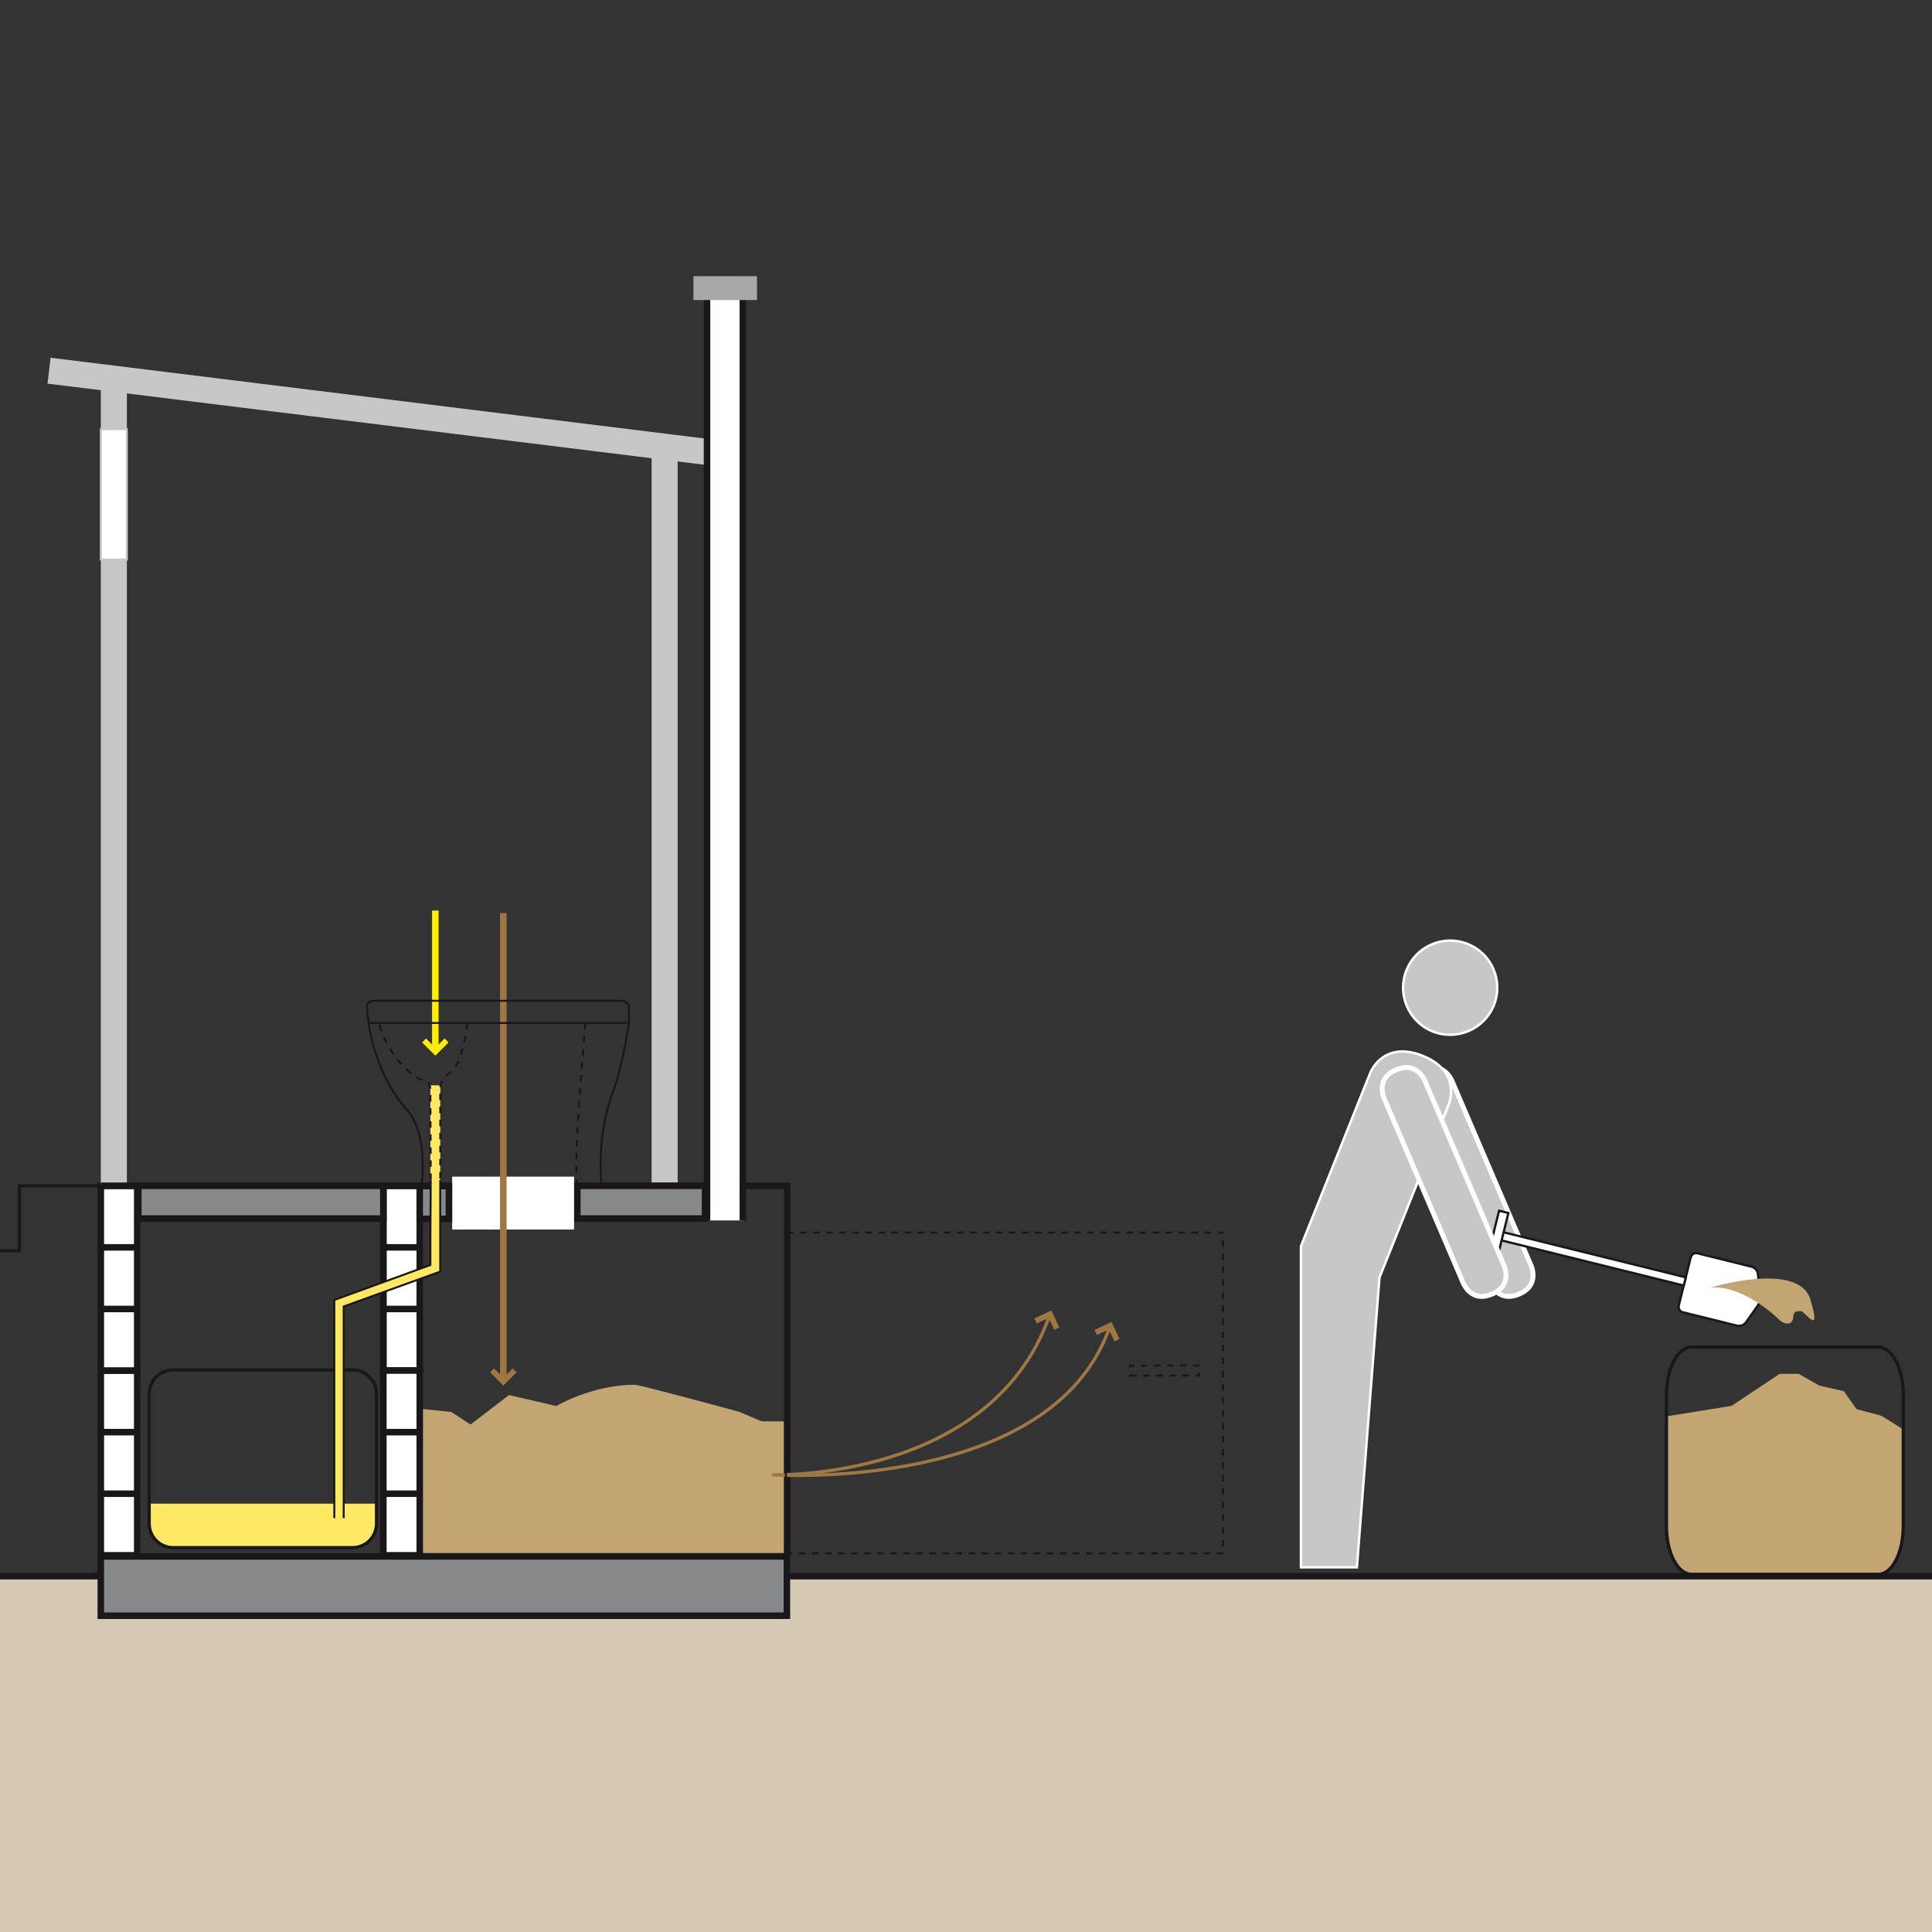 <?xml version="1.0" encoding="utf-8"?>
<!-- Generator: Adobe Illustrator 16.0.0, SVG Export Plug-In . SVG Version: 6.00 Build 0)  -->
<!DOCTYPE svg PUBLIC "-//W3C//DTD SVG 1.1//EN" "http://www.w3.org/Graphics/SVG/1.1/DTD/svg11.dtd">
<svg version="1.1" id="Ebene_1" xmlns="http://www.w3.org/2000/svg" xmlns:xlink="http://www.w3.org/1999/xlink" x="0px" y="0px"
	 width="77px" height="77px" viewBox="0 0 77 77" enable-background="new 0 0 77 77" xml:space="preserve">
<rect x="0" y="0" width="77" height="77" fill="#333333" stroke="none"/>
<pattern  y="77" width="13.924" height="13.924" patternUnits="userSpaceOnUse" id="Unnamed_Pattern_8" viewBox="0 -13.925 13.924 13.924" overflow="visible">
	<g>
		<polygon fill="none" points="0,-13.925 13.924,-13.925 13.924,-0.001 0,-0.001 		"/>
		<g>
			<defs>
				<rect id="SVGID_1_" y="-13.925" width="13.924" height="13.924"/>
			</defs>
			<clipPath id="SVGID_2_">
				<use xlink:href="#SVGID_1_"  overflow="visible"/>
			</clipPath>
			
				<line clip-path="url(#SVGID_2_)" fill="none" stroke="#1A171B" stroke-width="0.3" x1="0.106" y1="-13.818" x2="13.818" y2="-0.106"/>
		</g>
	</g>
</pattern>
<g>
	<polygon fill="#D5C9B4" points="88.803,77 -27.82,77 -27.787,62.819 88.803,62.819 88.803,77 	"/>
	<path fill="#C3A572" d="M75.855,56.976v3.852c0,1.06-0.445,1.918-0.998,1.918h-7.441c-0.553,0-1-0.858-1-1.918v-4.378l2.594-0.42
		l1.918-1.275l0,0h0.76l0.82,0.468l0.982,0.224l0.496,0.709c0,0,0.533,0.148,0.943,0.253C75.035,56.434,75.855,56.976,75.855,56.976
		L75.855,56.976z"/>
	<g>
		<line fill="none" stroke="#1A171B" stroke-width="0.26" x1="-27.829" y1="62.819" x2="88.803" y2="62.819"/>
	</g>
	<path fill="none" stroke="#1A171B" stroke-width="0.13" d="M75.855,60.827c0,1.06-0.445,1.918-0.998,1.918h-7.441
		c-0.553,0-1-0.858-1-1.918v-5.224c0-1.058,0.447-1.917,1-1.917h7.441c0.553,0,0.998,0.859,0.998,1.917V60.827L75.855,60.827z"/>
	<path fill="#C6C7C8" d="M57.922,43.204c0,0-0.291-0.957-1.203-0.566c-0.916,0.392-0.422,1.263-0.422,1.263l3.045,7.11
		c0,0,0.293,0.956,1.205,0.564c0.914-0.39,0.42-1.262,0.42-1.262L57.922,43.204L57.922,43.204z"/>
	<path fill="none" stroke="#FFFFFF" stroke-width="0.195" d="M57.922,43.204c0,0-0.291-0.957-1.203-0.566
		c-0.916,0.392-0.422,1.263-0.422,1.263l3.045,7.11c0,0,0.293,0.956,1.205,0.564c0.914-0.39,0.42-1.262,0.42-1.262L57.922,43.204
		L57.922,43.204z"/>
	<path fill="#C6C7C8" d="M59.539,40.061c-0.387,0.962-1.477,1.431-2.441,1.046c-0.961-0.386-1.428-1.479-1.043-2.44
		c0.385-0.962,1.477-1.43,2.439-1.045C59.455,38.005,59.924,39.098,59.539,40.061L59.539,40.061z"/>
	<path fill="none" stroke="#FFFFFF" stroke-width="0.097" d="M59.539,40.061c-0.387,0.962-1.477,1.431-2.441,1.046
		c-0.961-0.386-1.428-1.479-1.043-2.44c0.385-0.962,1.477-1.43,2.439-1.045C59.455,38.005,59.924,39.098,59.539,40.061
		L59.539,40.061z"/>
	<path fill="#C6C7C8" d="M54.979,50.917l2.773-6.932c0,0,0.516-1.277-1.053-1.906c-1.568-0.625-2.076,0.653-2.076,0.653
		l-2.773,6.933v12.8h2.229L54.979,50.917L54.979,50.917z"/>
	<path fill="none" stroke="#FFFFFF" stroke-width="0.097" d="M54.979,50.917l2.773-6.932c0,0,0.516-1.277-1.053-1.906
		c-1.568-0.625-2.076,0.653-2.076,0.653l-2.773,6.933v12.8h2.229L54.979,50.917L54.979,50.917z"/>
	<path fill="#FFFFFF" d="M69.242,52.837c0.113,0.028,0.266-0.028,0.336-0.125l0.484-0.683c0.07-0.097,0.115-0.273,0.102-0.392
		l-0.107-0.882c-0.012-0.119-0.119-0.237-0.236-0.267l-2.174-0.539c-0.113-0.028-0.232,0.043-0.262,0.159l-0.477,1.926
		c-0.027,0.117,0.041,0.236,0.158,0.265L69.242,52.837L69.242,52.837z"/>
	<path fill="none" stroke="#1A171B" stroke-width="0.09" d="M69.242,52.837c0.113,0.028,0.266-0.028,0.336-0.125l0.484-0.683
		c0.07-0.097,0.115-0.273,0.102-0.392l-0.107-0.882c-0.012-0.119-0.119-0.237-0.236-0.267l-2.174-0.539
		c-0.113-0.028-0.232,0.043-0.262,0.159l-0.477,1.926c-0.027,0.117,0.041,0.236,0.158,0.265L69.242,52.837L69.242,52.837z"/>
	<polygon fill="#FFFFFF" points="59.66,49.391 59.74,49.066 67.188,50.91 67.105,51.235 59.66,49.391 	"/>
	<polygon fill="none" stroke="#1A171B" stroke-width="0.09" points="59.66,49.391 59.74,49.066 67.188,50.91 67.105,51.235 
		59.66,49.391 	"/>
	<polygon fill="#FFFFFF" points="59.656,50.206 60.117,48.345 59.746,48.253 59.283,50.114 59.656,50.206 	"/>
	<polygon fill="none" stroke="#1A171B" stroke-width="0.09" points="59.656,50.206 60.117,48.345 59.746,48.253 59.283,50.114 
		59.656,50.206 	"/>
	<path fill="#C6C7C8" d="M56.844,43.204c0,0-0.289-0.957-1.203-0.566c-0.916,0.392-0.422,1.263-0.422,1.263l3.045,7.11
		c0,0,0.291,0.956,1.205,0.564c0.914-0.39,0.42-1.262,0.42-1.262L56.844,43.204L56.844,43.204z"/>
	<path fill="none" stroke="#FFFFFF" stroke-width="0.195" d="M56.844,43.204c0,0-0.289-0.957-1.203-0.566
		c-0.916,0.392-0.422,1.263-0.422,1.263l3.045,7.11c0,0,0.291,0.956,1.205,0.564c0.914-0.39,0.42-1.262,0.42-1.262L56.844,43.204
		L56.844,43.204z"/>
	<path fill="#C3A572" d="M68.164,51.317c0,0,3.518-1.069,3.986,0.468c0.471,1.541-0.217,0.469-0.373,0.469
		c-0.154,0-0.311,0-0.311,0.249c0,0.25-0.279,0.374-0.592,0.062C70.564,52.254,69.301,51.204,68.164,51.317"/>
	<polygon fill="#C6C7C8" points="27.009,17.475 25.97,17.475 25.97,47.26 27.009,47.26 27.009,17.475 	"/>
	<path fill="#FFE964" d="M15.007,59.929v0.794c0,0.529-0.429,0.959-0.959,0.959H6.904c-0.529,0-0.959-0.43-0.959-0.959v-0.794"/>
	<polygon fill="#FFFFFF" points="15.278,54.623 16.729,54.623 16.729,47.26 15.278,47.26 15.278,54.623 	"/>
	<polygon fill="#FFFFFF" points="15.278,54.623 16.729,54.623 16.729,47.26 15.278,47.26 15.278,54.623 	"/>
	<polygon fill="none" stroke="#1A171B" stroke-width="0.26" points="15.278,54.623 16.729,54.623 16.729,47.26 15.278,47.26 
		15.278,54.623 	"/>
	<pattern  id="SVGID_3_" xlink:href="#Unnamed_Pattern_8" patternTransform="matrix(1 0 0 -1 118.971 -321.356)">
	</pattern>
	<line fill="url(#SVGID_3_)" x1="16.729" y1="52.169" x2="15.278" y2="52.169"/>
	<line fill="none" stroke="#1A171B" stroke-width="0.26" x1="16.729" y1="52.169" x2="15.278" y2="52.169"/>
	<pattern  id="SVGID_4_" xlink:href="#Unnamed_Pattern_8" patternTransform="matrix(1 0 0 -1 118.971 -321.356)">
	</pattern>
	<line fill="url(#SVGID_4_)" x1="16.729" y1="49.714" x2="15.278" y2="49.714"/>
	<line fill="none" stroke="#1A171B" stroke-width="0.26" x1="16.729" y1="49.714" x2="15.278" y2="49.714"/>
	<polygon fill="#FFFFFF" points="4.018,61.987 5.469,61.987 5.469,54.623 4.018,54.623 4.018,61.987 	"/>
	<polygon fill="none" stroke="#1A171B" stroke-width="0.26" points="4.018,61.987 5.469,61.987 5.469,54.623 4.018,54.623 
		4.018,61.987 	"/>
	<pattern  id="SVGID_5_" xlink:href="#Unnamed_Pattern_8" patternTransform="matrix(1 0 0 -1 118.971 -321.356)">
	</pattern>
	<line fill="url(#SVGID_5_)" x1="5.469" y1="59.532" x2="4.018" y2="59.532"/>
	<line fill="none" stroke="#1A171B" stroke-width="0.26" x1="5.469" y1="59.532" x2="4.018" y2="59.532"/>
	<pattern  id="SVGID_6_" xlink:href="#Unnamed_Pattern_8" patternTransform="matrix(1 0 0 -1 118.971 -321.356)">
	</pattern>
	<line fill="url(#SVGID_6_)" x1="5.469" y1="57.078" x2="4.018" y2="57.078"/>
	<line fill="none" stroke="#1A171B" stroke-width="0.26" x1="5.469" y1="57.078" x2="4.018" y2="57.078"/>
	<polygon fill="#FFFFFF" points="4.018,54.623 5.469,54.623 5.469,47.26 4.018,47.26 4.018,54.623 	"/>
	<polygon fill="none" stroke="#1A171B" stroke-width="0.26" points="4.018,54.623 5.469,54.623 5.469,47.26 4.018,47.26 
		4.018,54.623 	"/>
	<pattern  id="SVGID_7_" xlink:href="#Unnamed_Pattern_8" patternTransform="matrix(1 0 0 -1 118.971 -321.356)">
	</pattern>
	<line fill="url(#SVGID_7_)" x1="5.469" y1="52.169" x2="4.018" y2="52.169"/>
	<line fill="none" stroke="#1A171B" stroke-width="0.26" x1="5.469" y1="52.169" x2="4.018" y2="52.169"/>
	<pattern  id="SVGID_8_" xlink:href="#Unnamed_Pattern_8" patternTransform="matrix(1 0 0 -1 118.971 -321.356)">
	</pattern>
	<line fill="url(#SVGID_8_)" x1="5.469" y1="49.714" x2="4.018" y2="49.714"/>
	<line fill="none" stroke="#1A171B" stroke-width="0.26" x1="5.469" y1="49.714" x2="4.018" y2="49.714"/>
	<polygon fill="#C6C7C8" points="2.016,14.258 1.894,15.29 28.895,18.624 29.017,17.592 2.016,14.258 	"/>
	<polygon fill="#C6C7C8" points="5.057,14.847 4.018,14.847 4.018,47.26 5.057,47.26 5.057,14.847 	"/>
	<line fill="none" stroke="#1A171B" stroke-width="0.26" x1="15.278" y1="47.26" x2="4.018" y2="47.26"/>
	<path fill="#C3A572" d="M16.771,56.148l1.216,0.126l0.766,0.5l1.534-1.175l1.882,0.438c0,0,1.425-0.848,3.133-0.848
		c0.208,0,4.167,1.081,4.167,1.081l0.886,0.377h0.929l-0.013,5.267H16.771V56.148L16.771,56.148z"/>
	<polyline fill="none" stroke="#1A171B" stroke-width="0.26" points="31.362,62.032 15.278,62.032 15.278,47.26 29.607,47.26 
		31.371,47.26 31.371,62.032 	"/>
	<polygon fill="#FFFFFF" points="5.057,22.301 4.018,22.301 4.018,17.105 5.057,17.105 5.057,22.301 	"/>
	<polygon fill="none" stroke="#C6C7C8" stroke-width="0.078" points="5.057,22.301 4.018,22.301 4.018,17.105 5.057,17.105 
		5.057,22.301 	"/>
	<polyline fill="#FFFFFF" points="29.607,48.641 29.607,11.152 28.178,11.152 28.178,48.641 	"/>
	<polyline fill="none" stroke="#1A171B" stroke-width="0.26" points="29.607,48.641 29.607,11.152 28.178,11.152 28.178,48.641 	
		"/>
	<polygon fill="#A7A8AA" points="30.17,11.959 27.637,11.959 27.637,11.007 30.17,11.007 30.17,11.959 	"/>
	<polygon fill="#9F7742" points="41.225,52.545 41.32,52.746 41.795,52.522 42.016,52.999 42.217,52.905 41.902,52.229 
		41.225,52.545 	"/>
	<polygon fill="#9F7742" points="43.625,53.005 43.721,53.206 44.193,52.983 44.416,53.459 44.617,53.365 44.303,52.688 
		43.625,53.005 	"/>
	<path fill="none" stroke="#9F7742" stroke-width="0.13" d="M30.772,58.779c0,0,8.646,0.275,11.023-6.257 M30.772,58.779
		c0,0,11.044,0.737,13.421-5.796"/>
	<path fill="none" stroke="#1A171B" stroke-width="0.13" d="M15.007,60.723c0,0.529-0.429,0.959-0.959,0.959H6.904
		c-0.529,0-0.959-0.43-0.959-0.959v-5.168c0-0.529,0.43-0.958,0.959-0.958h7.144c0.53,0,0.959,0.429,0.959,0.958V60.723
		L15.007,60.723z M4.018,47.26H0.771v2.587h-3.248v2.586h-3.248v2.588H-8.97v2.589h-3.248v2.588h-3.247v2.622"/>
	<path fill="none" stroke="#1A171B" stroke-width="0.078" stroke-dasharray="0.26,0.26" d="M31.321,61.908h17.423V49.123
		H31.321V61.908L31.321,61.908z M45.043,54.824h2.742v-0.402h-2.742V54.824L45.043,54.824z"/>
	<polygon fill="#87888A" points="31.362,64.395 4.018,64.395 4.018,62.032 31.362,62.032 31.362,64.395 	"/>
	<polygon fill="none" stroke="#1A171B" stroke-width="0.26" points="31.362,64.395 4.018,64.395 4.018,62.032 31.362,62.032 
		31.362,64.395 	"/>
	
		<line fill="none" stroke="#1A171B" stroke-width="0.078" stroke-dasharray="0.26,0.26" x1="22.967" y1="47.26" x2="22.967" y2="48.641"/>
	<polygon fill="#87888A" points="28.099,47.26 23.01,47.26 23.01,48.565 28.099,48.565 28.099,47.26 	"/>
	<polygon fill="none" stroke="#1A171B" stroke-width="0.26" points="28.099,47.26 23.01,47.26 23.01,48.565 28.099,48.565 
		28.099,47.26 	"/>
	<polygon fill="#87888A" points="15.278,47.26 5.512,47.26 5.512,48.565 15.278,48.565 15.278,47.26 	"/>
	<polygon fill="none" stroke="#1A171B" stroke-width="0.26" points="15.278,47.26 5.512,47.26 5.512,48.565 15.278,48.565 
		15.278,47.26 	"/>
	<polygon fill="#FFFFFF" points="15.278,61.987 16.729,61.987 16.729,54.623 15.278,54.623 15.278,61.987 	"/>
	<polygon fill="none" stroke="#1A171B" stroke-width="0.26" points="15.278,61.987 16.729,61.987 16.729,54.623 15.278,54.623 
		15.278,61.987 	"/>
	<pattern  id="SVGID_9_" xlink:href="#Unnamed_Pattern_8" patternTransform="matrix(1 0 0 -1 118.971 -321.356)">
	</pattern>
	<line fill="url(#SVGID_9_)" x1="16.729" y1="59.532" x2="15.278" y2="59.532"/>
	<line fill="none" stroke="#1A171B" stroke-width="0.26" x1="16.729" y1="59.532" x2="15.278" y2="59.532"/>
	<pattern  id="SVGID_10_" xlink:href="#Unnamed_Pattern_8" patternTransform="matrix(1 0 0 -1 118.971 -321.356)">
	</pattern>
	<line fill="url(#SVGID_10_)" x1="16.729" y1="57.078" x2="15.278" y2="57.078"/>
	<line fill="none" stroke="#1A171B" stroke-width="0.26" x1="16.729" y1="57.078" x2="15.278" y2="57.078"/>
	<polygon fill="#FFFFFF" points="22.879,49.003 18.021,49.003 18.021,46.895 22.879,46.895 22.879,49.003 	"/>
	<polygon fill="#87888A" points="17.893,47.27 16.729,47.27 16.729,48.577 17.893,48.577 17.893,47.27 	"/>
	<polygon fill="none" stroke="#1A171B" stroke-width="0.26" points="17.893,47.27 16.729,47.27 16.729,48.577 17.893,48.577 
		17.893,47.27 	"/>
	<line fill="none" stroke="#9F7742" stroke-width="0.26" x1="20.06" y1="36.39" x2="20.06" y2="54.959"/>
	<polygon fill="#9F7742" points="19.532,54.695 19.689,54.538 20.06,54.908 20.431,54.538 20.588,54.695 20.06,55.223 
		19.532,54.695 	"/>
	<line fill="none" stroke="#FFED00" stroke-width="0.26" x1="17.35" y1="36.29" x2="17.35" y2="41.81"/>
	<polygon fill="#FFED00" points="16.823,41.547 16.979,41.389 17.35,41.759 17.721,41.389 17.878,41.547 17.35,42.074 
		16.823,41.547 	"/>
	<polygon fill="#FFE964" points="17.153,49.29 17.547,49.29 17.547,43.257 17.153,43.257 17.153,49.29 	"/>
	<path fill="none" stroke="#1A171B" stroke-width="0.078" d="M14.688,40.771c0,0-0.062-0.519-0.062-0.628
		c0-0.257,0.277-0.257,0.277-0.257s9.51,0,9.842,0c0.332,0,0.324,0.274,0.324,0.274v0.61H14.688L14.688,40.771z M25.069,40.771
		c0,0-0.248,1.683-0.608,2.649c-0.359,0.966-0.622,2.274-0.491,3.74 M14.688,40.771c0,0,0.236,2.01,1.522,3.449
		c0.874,0.979,0.601,2.94,0.601,2.94"/>
	<path fill="none" stroke="#1A171B" stroke-width="0.078" stroke-dasharray="0.26,0.26" d="M23.329,40.771
		c0,0-0.356,4.189-0.356,5.378s0,1.012,0,1.012 M17.167,47.026l-0.014-3.296c0,0,0.114-0.625-0.302-0.687
		c-0.417-0.063-1.509-1.136-1.737-2.273 M18.625,40.771c0,0-0.156,1.64-0.691,1.984c-0.432,0.279-0.387,0.664-0.387,0.664v3.75"/>
	<polyline fill="#FFE964" points="17.547,47.026 17.547,49.29 17.546,50.68 13.698,52.069 13.698,60.505 13.324,60.505 
		13.324,51.81 17.153,50.417 17.153,49.29 17.167,47.026 	"/>
	<path fill="none" stroke="#1A171B" stroke-width="0.078" d="M13.698,60.505v-8.436l3.848-1.39l0-1.39v-2.264 M17.167,47.026
		l-0.014,2.264v1.127l-3.829,1.393v8.695"/>
</g>
</svg>
